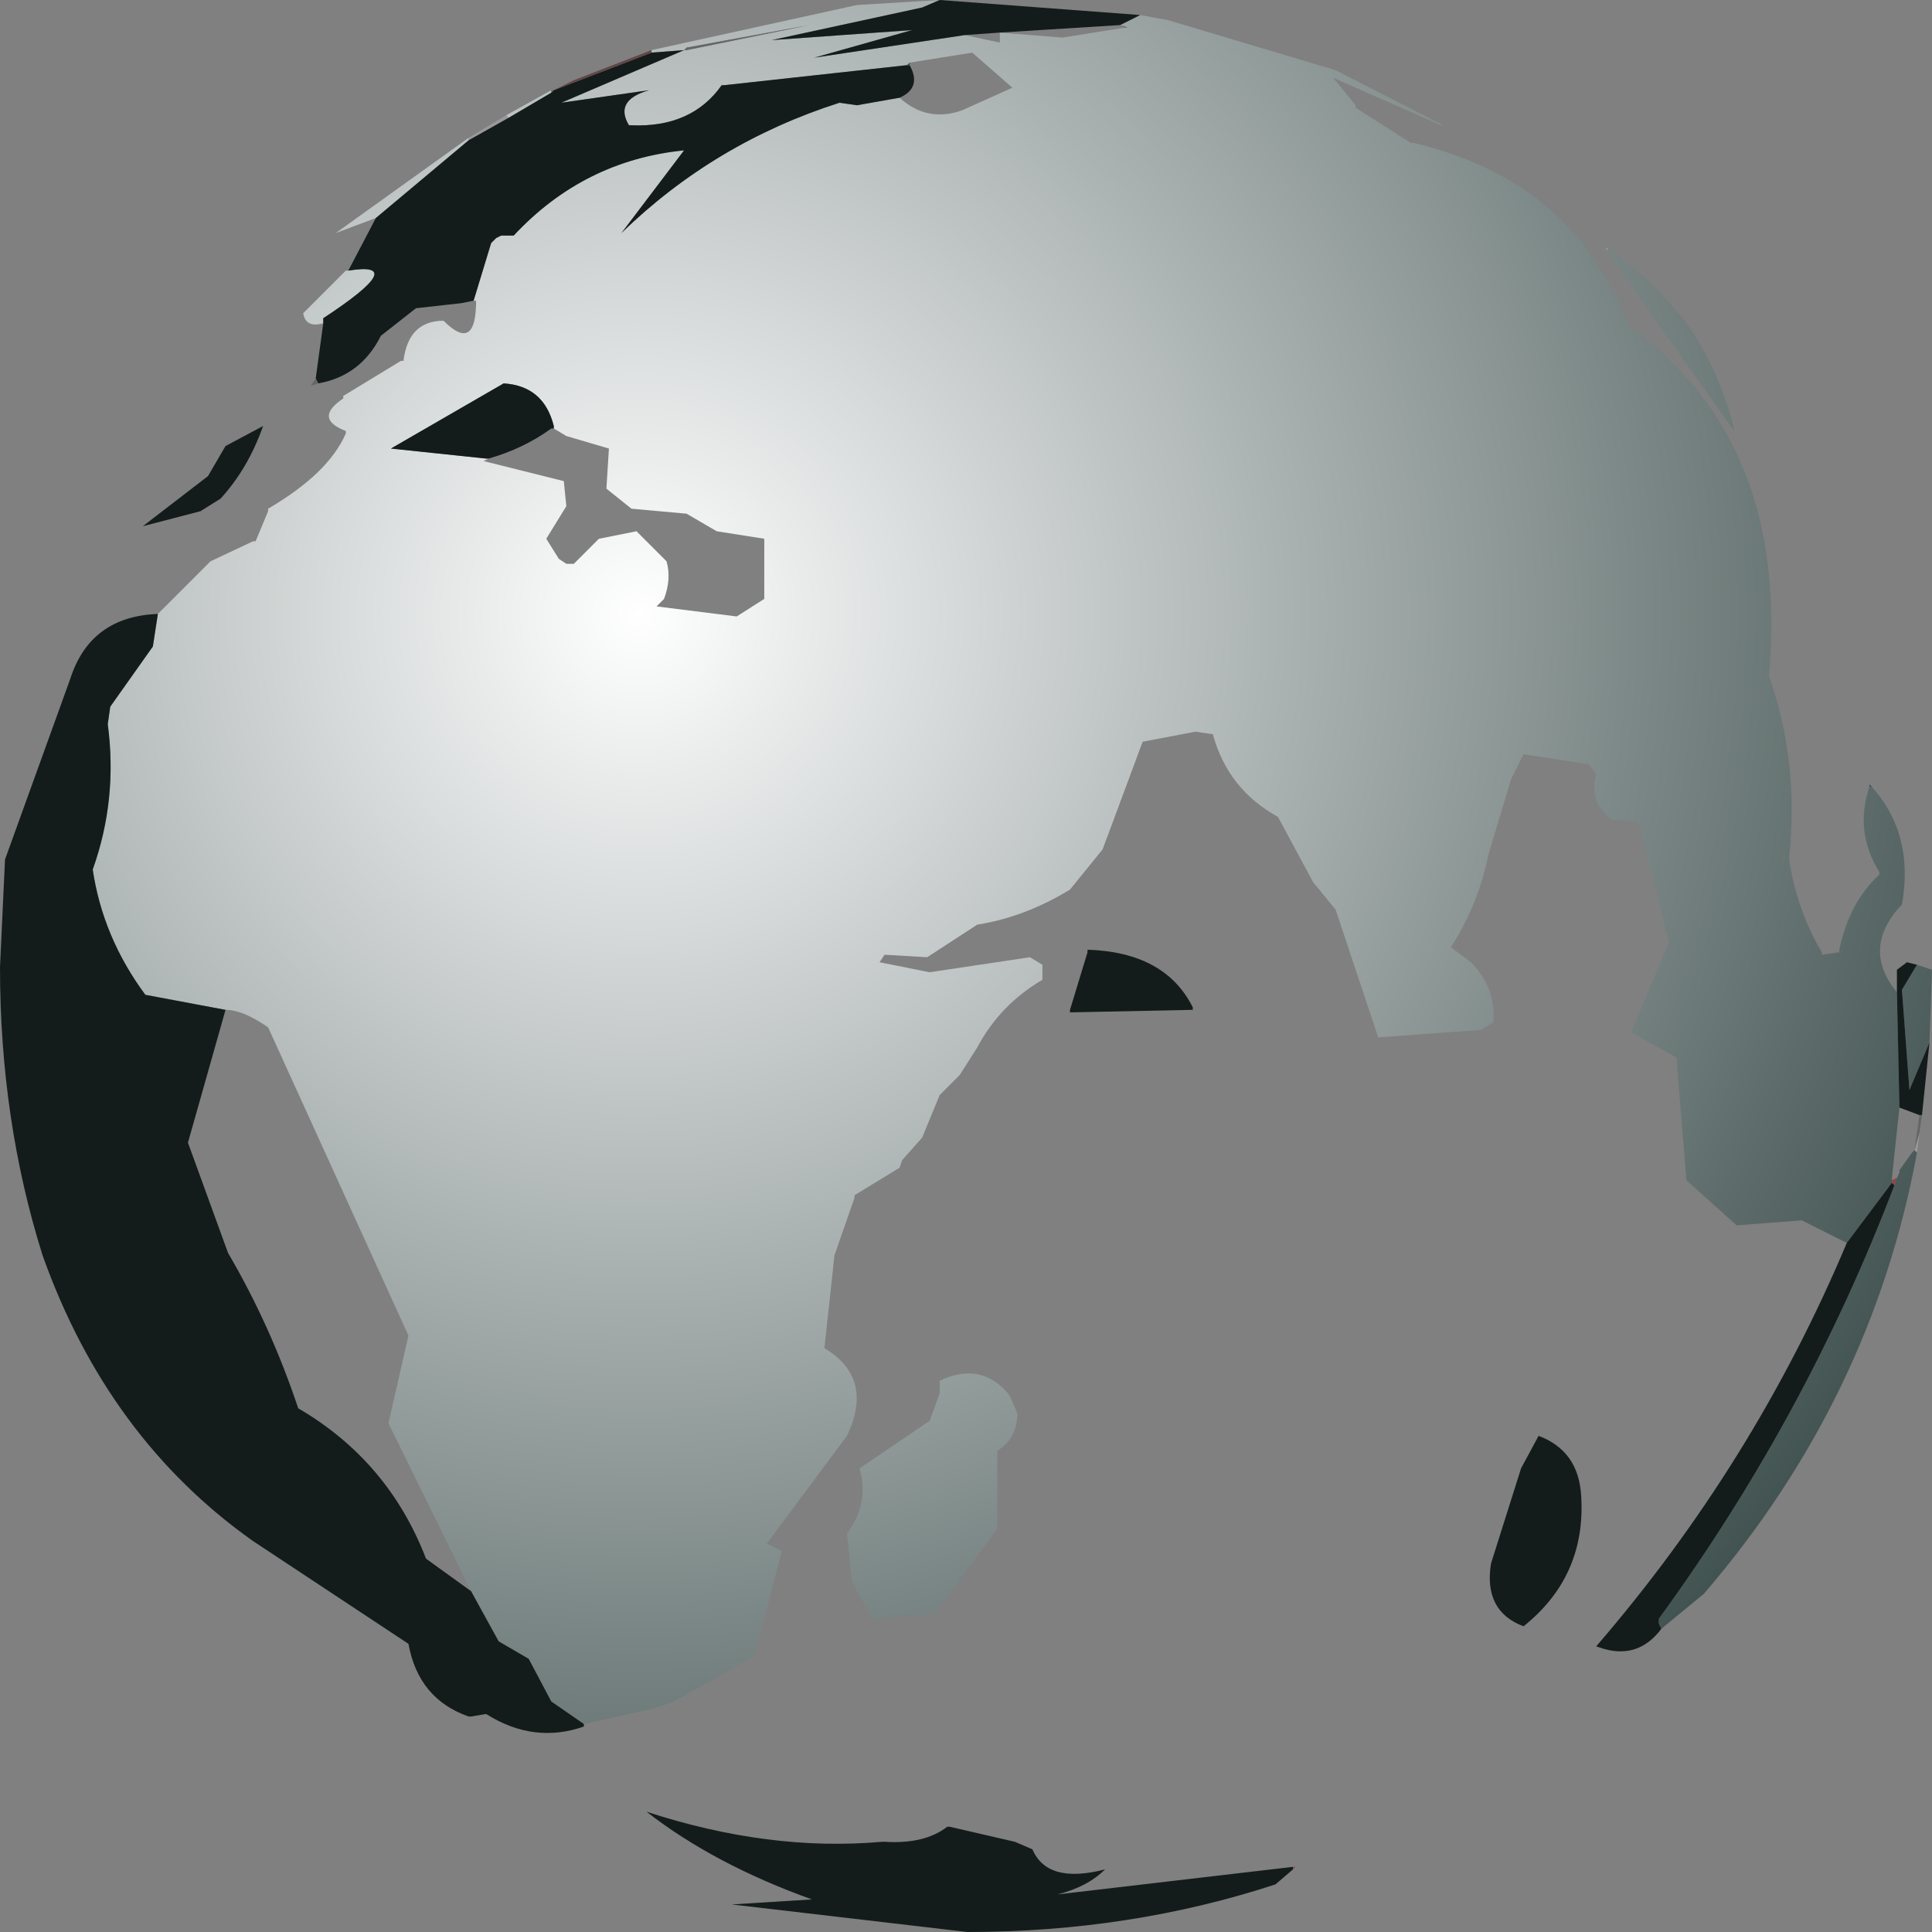 <?xml version="1.0" encoding="UTF-8" standalone="no"?>
<svg xmlns:xlink="http://www.w3.org/1999/xlink" height="38.55px" width="38.55px" xmlns="http://www.w3.org/2000/svg">
  <rect width="100%" height="100%" fill="#808080" stroke="none"/>
  <g transform="matrix(1.0, 0.0, 0.0, 1.0, 294.1, 218.8)">
    <path d="M-262.0 -213.85 L-262.05 -213.8 -262.05 -213.85 -262.0 -213.85 M-255.8 -196.2 L-255.85 -195.8 -255.9 -195.85 -255.8 -196.2 M-284.75 -216.05 L-284.0 -216.5 -283.95 -216.45 -284.75 -216.0 -284.75 -216.05" fill="#999999" fill-rule="evenodd" stroke="none"/>
    <path d="M-262.0 -213.85 L-261.15 -213.15 -260.6 -212.55 Q-259.85 -211.6 -259.5 -210.25 L-259.5 -210.2 -262.05 -213.8 -262.0 -213.85 M-271.35 -218.5 L-270.8 -218.4 -267.45 -217.4 -265.3 -216.3 -265.35 -216.3 -267.5 -217.25 -267.05 -216.7 -267.05 -216.65 -265.95 -215.95 -265.9 -215.95 Q-262.7 -215.2 -261.6 -212.3 -258.4 -210.0 -258.8 -205.35 L-258.8 -205.3 Q-258.2 -203.6 -258.4 -201.7 L-258.4 -201.65 Q-258.25 -200.65 -257.75 -199.8 L-257.75 -199.75 -257.4 -199.8 -257.4 -199.85 Q-257.2 -200.8 -256.6 -201.35 L-256.6 -201.4 Q-257.1 -202.2 -256.8 -203.1 L-256.75 -203.1 Q-255.9 -202.15 -256.15 -200.75 L-256.2 -200.7 Q-256.95 -199.85 -256.25 -199.0 L-256.2 -196.7 -256.35 -195.3 -256.35 -195.25 -256.35 -195.2 -257.25 -194.0 -258.15 -194.45 -259.45 -194.35 -260.45 -195.25 -260.65 -197.7 -261.55 -198.2 -260.8 -200.0 -261.4 -202.4 -261.95 -202.45 Q-262.4 -202.8 -262.25 -203.35 L-262.4 -203.55 -263.7 -203.75 -263.95 -203.25 -264.4 -201.75 Q-264.6 -200.75 -265.15 -199.9 L-264.75 -199.6 Q-264.25 -199.1 -264.3 -198.4 L-264.55 -198.25 -266.6 -198.1 -267.45 -200.65 -267.9 -201.2 -268.6 -202.5 Q-269.6 -203.05 -269.9 -204.15 L-270.25 -204.2 -271.3 -204.0 -272.1 -201.85 -272.75 -201.05 Q-273.65 -200.5 -274.6 -200.35 L-275.6 -199.7 -276.45 -199.75 -276.55 -199.6 -275.55 -199.4 -273.55 -199.7 -273.3 -199.55 -273.3 -199.25 Q-274.15 -198.75 -274.6 -197.9 L-274.95 -197.35 -275.35 -196.95 -275.7 -196.1 -276.1 -195.65 -276.15 -195.5 -277.05 -194.95 -277.05 -194.9 -277.45 -193.75 -277.65 -191.9 Q-276.65 -191.3 -277.2 -190.15 L-278.8 -188.0 -278.5 -187.85 -279.05 -185.75 -280.65 -184.85 -281.1 -184.7 -282.45 -184.4 -283.1 -184.85 -283.55 -185.7 -284.15 -186.05 -284.7 -187.05 -286.35 -190.4 -285.95 -192.15 -288.75 -198.3 Q-289.25 -198.65 -289.6 -198.65 L-291.2 -198.95 Q-292.05 -200.1 -292.25 -201.45 -291.75 -202.85 -291.95 -204.35 L-291.9 -204.7 -291.05 -205.9 -290.95 -206.55 -289.9 -207.6 -289.05 -208.0 -289.0 -208.0 -288.75 -208.6 -288.75 -208.65 Q-287.55 -209.35 -287.2 -210.15 L-287.2 -210.2 Q-287.85 -210.45 -287.25 -210.85 L-287.25 -210.9 -286.1 -211.6 -286.05 -211.6 Q-285.95 -212.4 -285.25 -212.4 -284.6 -211.75 -284.6 -212.8 L-284.65 -212.8 -284.3 -213.95 -284.2 -214.05 -284.1 -214.1 -283.85 -214.1 Q-282.45 -215.6 -280.45 -215.8 L-281.7 -214.15 Q-279.85 -215.95 -277.35 -216.75 L-277.0 -216.7 -276.15 -216.85 Q-275.6 -216.35 -274.9 -216.6 L-273.9 -217.05 -274.7 -217.75 -275.95 -217.55 -276.0 -217.5 -279.65 -217.1 -279.7 -217.1 Q-280.3 -216.25 -281.5 -216.3 L-281.55 -216.3 Q-281.85 -216.8 -281.15 -217.0 L-282.9 -216.75 -280.45 -217.8 -281.1 -217.75 -281.1 -217.8 -277.0 -218.7 -275.35 -218.8 -275.7 -218.65 -278.7 -218.0 -275.9 -218.2 -277.85 -217.65 -274.85 -218.1 -274.15 -217.95 -274.15 -218.15 -272.9 -218.05 -271.65 -218.25 -271.6 -218.25 -271.75 -218.3 -271.35 -218.5 M-255.85 -199.55 L-255.55 -199.45 -255.6 -198.0 -256.0 -197.05 -256.15 -199.05 -255.85 -199.55 M-255.85 -195.8 Q-256.75 -190.9 -260.1 -187.0 L-260.95 -186.3 -261.0 -186.4 -261.0 -186.5 Q-258.05 -190.55 -256.3 -195.15 L-256.25 -195.3 -256.2 -195.4 -256.2 -195.45 -255.95 -195.8 -255.9 -195.85 -255.85 -195.8 M-287.65 -212.35 Q-288.0 -212.25 -288.05 -212.55 L-287.2 -213.4 -287.15 -213.4 Q-285.9 -213.6 -287.65 -212.45 L-287.65 -212.35 M-286.6 -214.45 L-287.4 -214.15 -284.75 -216.05 -284.75 -216.0 -286.6 -214.45 M-284.0 -216.5 L-283.1 -217.0 -283.1 -216.95 -283.95 -216.45 -284.0 -216.5 M-273.8 -190.6 Q-273.8 -190.1 -274.2 -189.85 L-274.2 -188.3 -275.45 -186.6 -276.7 -186.5 -277.1 -187.25 -277.2 -188.2 Q-276.75 -188.8 -276.95 -189.5 L-275.55 -190.45 -275.35 -191.0 -275.35 -191.25 Q-274.5 -191.65 -273.95 -190.95 L-273.8 -190.6 M-280.4 -217.8 L-277.95 -218.3 -280.4 -217.85 -280.45 -217.8 -280.4 -217.8 M-284.35 -209.65 L-284.45 -209.6 -282.85 -209.2 -282.8 -208.7 -283.2 -208.05 -282.95 -207.65 -282.8 -207.55 -282.65 -207.55 -282.15 -208.05 -281.4 -208.2 -280.8 -207.6 Q-280.7 -207.25 -280.85 -206.85 L-281.0 -206.7 -279.4 -206.5 -278.85 -206.85 -278.85 -208.05 -279.8 -208.2 -280.4 -208.55 -281.5 -208.65 -282.0 -209.05 -281.95 -209.85 -282.8 -210.1 -283.05 -210.25 -283.05 -210.3 Q-283.25 -211.1 -284.05 -211.15 L-286.3 -209.85 -284.4 -209.65 -284.35 -209.65" fill="url(#gradient0)" fill-rule="evenodd" stroke="none"/>
    <path d="M-256.25 -199.0 L-256.25 -199.45 -256.05 -199.6 -255.85 -199.55 -256.15 -199.05 -256.0 -197.05 -255.6 -198.0 -255.75 -196.55 -255.8 -196.55 -256.2 -196.7 -256.25 -199.0 M-260.95 -186.3 Q-261.4 -185.7 -262.1 -185.9 L-262.25 -185.95 Q-259.1 -189.6 -257.25 -194.0 L-256.35 -195.2 -256.3 -195.15 Q-258.05 -190.55 -261.0 -186.5 L-261.0 -186.4 -260.95 -186.3 M-282.45 -184.4 L-282.45 -184.35 Q-283.45 -184.0 -284.4 -184.6 L-284.7 -184.55 -284.75 -184.55 Q-285.75 -184.9 -285.95 -186.0 L-289.05 -188.05 Q-291.95 -190.1 -293.25 -193.75 -294.1 -196.45 -294.1 -199.5 L-294.0 -201.65 -292.7 -205.25 Q-292.3 -206.5 -290.95 -206.55 L-291.05 -205.9 -291.9 -204.7 -291.95 -204.35 Q-291.75 -202.85 -292.25 -201.45 -292.05 -200.1 -291.2 -198.95 L-289.6 -198.65 -290.35 -196.0 -289.55 -193.8 Q-288.7 -192.35 -288.15 -190.7 -286.35 -189.65 -285.6 -187.7 L-284.7 -187.05 -284.15 -186.05 -283.55 -185.7 -283.1 -184.85 -282.45 -184.4 M-284.65 -212.8 L-284.9 -212.75 -285.8 -212.65 -286.5 -212.1 Q-286.9 -211.3 -287.75 -211.15 L-287.8 -211.25 -287.65 -212.35 -287.65 -212.45 Q-285.9 -213.6 -287.15 -213.4 L-286.6 -214.45 -284.75 -216.0 -283.95 -216.45 -283.1 -216.95 -283.05 -217.0 -281.1 -217.75 -280.45 -217.8 -282.9 -216.75 -281.15 -217.0 Q-281.85 -216.8 -281.55 -216.3 L-281.5 -216.3 Q-280.3 -216.25 -279.7 -217.1 L-279.65 -217.1 -276.0 -217.5 -275.95 -217.5 Q-275.7 -217.05 -276.15 -216.85 L-277.0 -216.7 -277.35 -216.75 Q-279.85 -215.95 -281.7 -214.15 L-280.45 -215.8 Q-282.45 -215.6 -283.85 -214.1 L-284.1 -214.1 -284.2 -214.05 -284.3 -213.95 -284.65 -212.8 M-275.35 -218.8 L-271.35 -218.5 -271.75 -218.3 -274.15 -218.15 -274.85 -218.1 -277.85 -217.65 -275.9 -218.2 -278.7 -218.0 -275.7 -218.65 -275.35 -218.8 M-262.55 -188.95 Q-262.45 -187.35 -263.7 -186.35 -264.5 -186.65 -264.35 -187.6 L-263.75 -189.5 -263.4 -190.15 Q-262.6 -189.85 -262.55 -188.95 M-270.3 -198.65 L-272.75 -198.6 -272.75 -198.65 -272.4 -199.8 -272.4 -199.85 Q-270.85 -199.8 -270.3 -198.7 L-270.3 -198.65 M-268.3 -181.55 L-268.3 -181.5 -268.65 -181.2 Q-271.55 -180.25 -274.8 -180.25 L-279.5 -180.8 -277.9 -180.9 Q-279.85 -181.6 -281.2 -182.65 -278.75 -181.85 -276.5 -182.05 L-276.45 -182.05 Q-275.65 -182.0 -275.2 -182.35 L-275.15 -182.35 -273.85 -182.05 -273.5 -181.9 Q-273.2 -181.2 -272.05 -181.5 -272.4 -181.15 -273.0 -181.0 L-268.3 -181.55 M-289.6 -209.9 L-288.85 -210.3 Q-289.15 -209.45 -289.7 -208.85 L-290.1 -208.6 -291.25 -208.3 -289.95 -209.3 -289.6 -209.9 M-284.35 -209.65 L-284.4 -209.65 -286.3 -209.85 -284.05 -211.15 Q-283.25 -211.1 -283.05 -210.3 L-283.05 -210.25 -283.1 -210.25 Q-283.65 -209.85 -284.35 -209.65" fill="#131c1b" fill-rule="evenodd" stroke="none"/>
    <path d="M-256.8 -203.1 L-256.8 -203.15 -256.75 -203.1 -256.8 -203.1 M-275.95 -217.55 L-275.95 -217.5 -276.0 -217.5 -275.95 -217.55" fill="#554545" fill-rule="evenodd" stroke="none"/>
    <path d="M-255.75 -196.55 L-255.8 -196.2 -255.9 -195.85 -255.8 -196.55 -255.75 -196.55 M-287.75 -211.15 L-287.9 -211.1 -287.8 -211.25 -287.75 -211.15 M-283.1 -217.0 L-283.05 -217.0 -283.1 -216.95 -283.1 -217.0 M-280.4 -217.8 L-280.45 -217.8 -280.4 -217.85 -277.95 -218.3 -280.4 -217.8" fill="#666666" fill-rule="evenodd" stroke="none"/>
    <path d="M-283.05 -217.0 L-282.65 -217.2 -281.1 -217.8 -281.1 -217.75 -283.05 -217.0" fill="#634646" fill-rule="evenodd" stroke="none"/>
    <path d="M-271.75 -218.3 L-271.6 -218.25 -271.65 -218.25 -271.75 -218.3" fill="#904545" fill-rule="evenodd" stroke="none"/>
    <path d="M-256.25 -195.3 L-256.3 -195.15 -256.35 -195.2 -256.35 -195.25 -256.25 -195.3" fill="#924545" fill-rule="evenodd" stroke="none"/>
    <path d="M-268.3 -181.5 L-268.3 -181.55 -268.25 -181.55 -268.3 -181.5" fill="#904444" fill-rule="evenodd" stroke="none"/>
  </g>
  <defs>
    <radialGradient cx="0" cy="0" gradientTransform="matrix(0.04, 0.0, 0.0, 0.04, -281.35, -206.55)" gradientUnits="userSpaceOnUse" id="gradient0" r="819.2" spreadMethod="pad">
      <stop offset="0.0" stop-color="#ffffff"/>
      <stop offset="1.0" stop-color="#283c3a"/>
    </radialGradient>
  </defs>
</svg>

